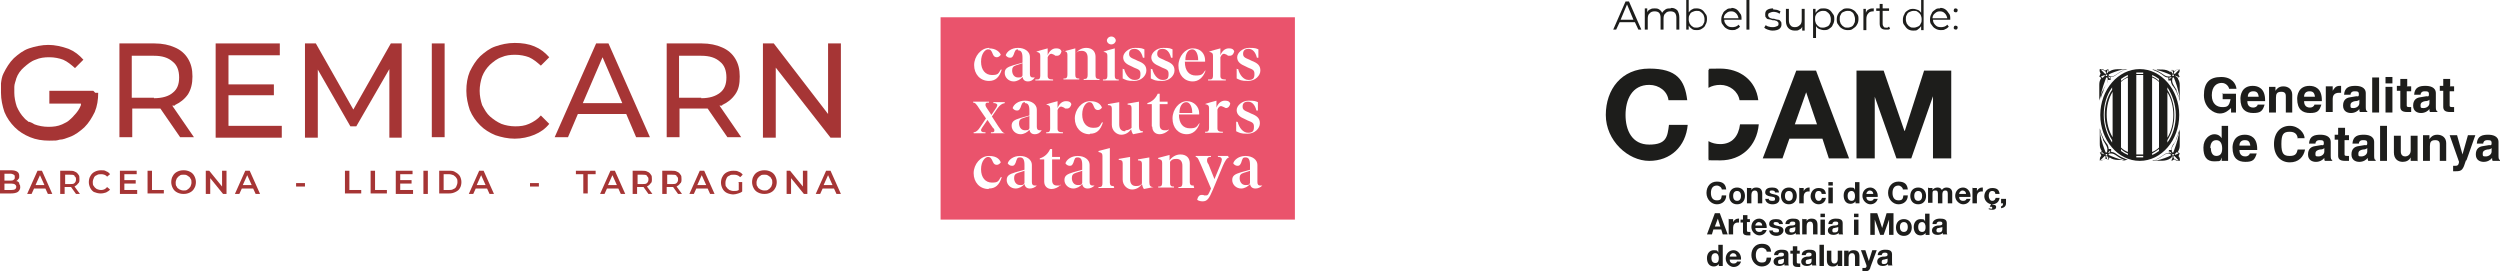 <?xml version="1.0" encoding="UTF-8"?>
<svg xmlns="http://www.w3.org/2000/svg" version="1.1" viewBox="0 0 506.6 55">
  <defs>
    <style>
      .cls-1 {
        fill: #a63535;
      }

      .cls-2 {
        fill: #1d1d1b;
      }

      .cls-3 {
        fill: #ea536c;
      }
    </style>
  </defs>
  <!-- Generator: Adobe Illustrator 28.6.0, SVG Export Plug-In . SVG Version: 1.2.0 Build 709)  -->
  <g>
    <g id="Capa_1">
      <g>
        <path class="cls-2" d="M330,.3h-.6l-2.5,5.7h.6l.7-1.5h3.1l.7,1.5h.6l-2.5-5.7ZM328.4,4l1.3-3.1,1.3,3.1h-2.7Z"/>
        <path class="cls-2" d="M338.5,1.7c-.4,0-.7,0-1,.2-.3.2-.5.4-.7.7-.1-.3-.3-.5-.6-.7s-.6-.2-.9-.2-.6,0-.9.2c-.3.1-.5.3-.6.6v-.8h-.5v4.3h.6v-2.2c0-.5.1-.9.4-1.1.2-.3.6-.4,1-.4s.7.1.9.3c.2.2.3.6.3,1v2.4h.6v-2.2c0-.5.1-.9.4-1.1.2-.3.6-.4,1-.4s.7.1.9.3c.2.2.3.6.3,1v2.4h.6v-2.5c0-.6-.2-1.1-.4-1.4-.3-.3-.7-.5-1.2-.5"/>
        <path class="cls-2" d="M342.3,0h-.6v6h.5v-.8c.2.3.4.5.7.7.3.2.6.2.9.2s.7,0,1.1-.3c.3-.2.6-.4.7-.8.2-.3.3-.7.3-1.1s0-.8-.3-1.1c-.2-.3-.4-.6-.7-.8-.3-.2-.7-.3-1.1-.3s-.6,0-.9.2c-.3.1-.5.4-.7.6V0ZM343.8,5.6c-.3,0-.6,0-.8-.2-.2-.1-.4-.3-.6-.6-.1-.3-.2-.5-.2-.9s0-.6.2-.9c.1-.3.3-.5.6-.6.2-.1.5-.2.8-.2s.6,0,.8.2c.2.1.4.3.6.6.1.3.2.5.2.9s0,.6-.2.9c-.1.3-.3.5-.6.6-.2.1-.5.2-.8.2"/>
        <path class="cls-2" d="M350.8,1.7c-.4,0-.7,0-1,.3-.3.2-.6.4-.7.8-.2.3-.3.7-.3,1.1s0,.8.3,1.1c.2.3.4.6.8.8.3.2.7.3,1.1.3s.6,0,.9-.2c.3-.1.5-.3.7-.5l-.3-.4c-.2.2-.3.3-.6.4s-.5.1-.7.1c-.5,0-.8-.1-1.1-.4-.3-.3-.5-.6-.5-1.1h3.5v-.2c0-.4,0-.8-.3-1.1-.2-.3-.4-.6-.7-.8-.3-.2-.7-.3-1-.3M349.3,3.7c0-.4.2-.8.5-1,.3-.3.6-.4,1-.4s.7.1,1,.4c.3.3.4.6.5,1h-2.9Z"/>
        <rect class="cls-2" x="353.9" width=".6" height="6"/>
        <path class="cls-2" d="M359.3,1.7c-.5,0-.9.1-1.2.3-.3.2-.4.5-.4.9s0,.5.2.7c.1.2.3.3.5.3.2,0,.5.1.8.2.3,0,.5,0,.6.1.2,0,.3.1.4.2.1,0,.2.2.2.4s0,.4-.3.5c-.2.1-.5.2-.8.2s-.6,0-.8-.1c-.3,0-.5-.2-.7-.3l-.3.5c.2.2.4.3.7.4.3.1.6.2,1,.2.5,0,1-.1,1.3-.3.3-.2.5-.5.5-.9s0-.5-.2-.7c-.1-.2-.3-.3-.5-.3-.2,0-.5-.1-.8-.2-.3,0-.5,0-.6-.1-.2,0-.3-.1-.4-.2s-.2-.2-.2-.4,0-.4.3-.5c.2-.1.5-.2.8-.2s.9.1,1.2.4l.2-.5c-.2-.1-.4-.2-.7-.3-.3,0-.5-.1-.8-.1"/>
        <path class="cls-2" d="M365.7,1.8h-.6v2.2c0,.5-.1.9-.4,1.1-.3.3-.6.4-1,.4s-.7-.1-.9-.4c-.2-.2-.3-.6-.3-1V1.8h-.6v2.5c0,.6.2,1.1.5,1.4.3.3.7.5,1.3.5s.6,0,.9-.2c.3-.1.5-.3.6-.6v.8h.5V1.8Z"/>
        <path class="cls-2" d="M369.5,1.7c-.3,0-.7,0-.9.2-.3.2-.5.4-.7.7v-.8h-.5v5.9h.6v-2.4c.2.3.4.5.7.6.3.1.6.2.9.2s.8,0,1.1-.3c.3-.2.6-.4.7-.8.2-.3.3-.7.3-1.1s0-.8-.3-1.1c-.2-.3-.4-.6-.7-.8-.3-.2-.7-.3-1.1-.3M369.4,5.6c-.3,0-.6,0-.8-.2-.2-.1-.4-.3-.6-.6-.1-.3-.2-.5-.2-.9s0-.6.2-.9c.1-.3.3-.4.6-.6.2-.1.5-.2.8-.2s.6,0,.8.2c.2.1.4.3.6.6.1.3.2.5.2.9s0,.6-.2.9c-.1.3-.3.5-.6.6-.2.1-.5.2-.8.2"/>
        <path class="cls-2" d="M374.4,1.7c-.4,0-.8,0-1.1.3-.3.2-.6.4-.8.8-.2.3-.3.7-.3,1.1s0,.8.3,1.1c.2.3.4.6.8.8.3.2.7.3,1.1.3s.8,0,1.1-.3c.3-.2.6-.4.8-.8.2-.3.3-.7.3-1.1s0-.8-.3-1.1c-.2-.3-.4-.6-.8-.8-.3-.2-.7-.3-1.1-.3M374.4,5.6c-.3,0-.6,0-.8-.2-.2-.1-.4-.3-.6-.6-.1-.3-.2-.5-.2-.9s0-.6.2-.9c.1-.3.3-.5.6-.6.2-.1.5-.2.8-.2s.6,0,.8.2c.2.1.4.3.5.6.1.3.2.5.2.9s0,.6-.2.9c-.1.3-.3.5-.5.6-.2.1-.5.2-.8.2"/>
        <path class="cls-2" d="M379.7,1.7c-.4,0-.7,0-1,.2-.3.1-.5.4-.6.7v-.8h-.5v4.3h.6v-2.2c0-.5.1-.9.4-1.2.2-.3.6-.4,1-.4h.1s0-.6,0-.6Z"/>
        <path class="cls-2" d="M381.5.8h-.6v.9h-.7v.5h.7v2.6c0,.4.1.7.3.9.2.2.5.3.9.3s.3,0,.5,0c.2,0,.3-.1.4-.2l-.2-.4c0,0-.2.1-.3.2-.1,0-.2,0-.3,0-.2,0-.4,0-.5-.2-.1-.1-.2-.3-.2-.6v-2.6h1.3v-.5h-1.3v-.9Z"/>
        <path class="cls-2" d="M389.9,0h-.6v2.6c-.2-.3-.4-.5-.7-.6-.3-.1-.6-.2-.9-.2s-.7,0-1.1.3c-.3.2-.6.4-.7.8-.2.3-.3.7-.3,1.1s0,.8.3,1.1c.2.3.4.6.7.8.3.2.7.3,1.1.3s.7,0,.9-.2c.3-.2.5-.4.7-.7v.8h.5V0ZM387.8,5.6c-.3,0-.6,0-.8-.2-.2-.1-.4-.3-.6-.6-.1-.3-.2-.5-.2-.9s0-.6.2-.9c.1-.3.3-.5.6-.6.2-.1.5-.2.8-.2s.6,0,.8.2c.2.1.4.3.6.6.1.3.2.5.2.9s0,.6-.2.9c-.1.3-.3.5-.6.6-.2.1-.5.2-.8.2"/>
        <path class="cls-2" d="M393.1,1.7c-.4,0-.7,0-1,.3-.3.2-.6.4-.7.8-.2.3-.3.7-.3,1.1s0,.8.3,1.1c.2.3.4.6.8.8.3.2.7.3,1.1.3s.6,0,.9-.2c.3-.1.5-.3.7-.5l-.3-.4c-.2.2-.3.3-.6.4s-.5.1-.7.1c-.5,0-.8-.1-1.1-.4-.3-.3-.5-.6-.5-1.1h3.5v-.2c0-.4,0-.8-.3-1.1-.2-.3-.4-.6-.7-.8-.3-.2-.6-.3-1-.3M391.6,3.7c0-.4.2-.8.5-1,.3-.3.6-.4,1-.4s.7.1,1,.4c.3.3.4.6.5,1h-2.9Z"/>
        <path class="cls-2" d="M396.3,1.7c-.1,0-.2,0-.3.1,0,0-.1.2-.1.3s0,.2.1.3c0,0,.2.1.3.1s.2,0,.3-.1c0,0,.1-.2.1-.3s0-.2-.1-.3c0,0-.2-.1-.3-.1M396.3,5.2c-.1,0-.2,0-.3.1,0,0-.1.2-.1.3s0,.2.1.3c0,0,.2.1.3.1s.2,0,.3-.1c0,0,.1-.2.1-.3s0-.2-.1-.3c0,0-.2-.1-.3-.1"/>
        <path class="cls-2" d="M450.2,19h2.9v3.8h-1v-.9c-.5.4-1.1,1.1-2.3,1.1s-3.2-1.2-3.2-3.7,1.1-3.7,3.5-3.7c2.2,0,3,1.4,3.1,2.4h-1.5c0-.3-.5-1.2-1.5-1.2s-2,.7-2,2.5,1.1,2.4,2.1,2.4,1.4-.1,1.7-1.6h-1.6v-1.2Z"/>
        <path class="cls-2" d="M457.5,21.2c-.1.4-.5.6-.9.6-1.1,0-1.2-.9-1.2-1.3h3.6v-.2c0-2.4-1.4-2.9-2.5-2.9-2.3,0-2.5,2-2.5,2.6,0,2.2,1.1,2.9,2.6,2.9s1.9-.4,2.3-1.7h-1.4ZM455.5,19.6c0-.7.4-1.1,1.1-1.1s1,.3,1.1,1.1h-2.1Z"/>
        <path class="cls-2" d="M464.6,22.8h-1.4v-3.2c0-.4,0-1-.9-1s-1.1.4-1.1,1.2v3h-1.4v-5.2h1.3v.8h0c.2-.3.6-.9,1.6-.9s1.8.6,1.8,1.7v3.6Z"/>
        <path class="cls-2" d="M469,21.2c-.1.4-.5.6-.9.6-1.1,0-1.2-.9-1.2-1.3h3.6v-.2c0-2.4-1.4-2.9-2.5-2.9-2.3,0-2.5,2-2.5,2.6,0,2.2,1.1,2.9,2.6,2.9s1.9-.4,2.3-1.7h-1.4ZM466.9,19.6c0-.7.4-1.1,1.1-1.1s1,.3,1.1,1.1h-2.1Z"/>
        <path class="cls-2" d="M471.4,17.5h1.3v.9h0c.3-.5.6-1,1.4-1s.2,0,.3,0v1.4c-.1,0-.3,0-.4,0-1.1,0-1.3.7-1.3,1.2v2.7h-1.4v-5.2Z"/>
        <path class="cls-2" d="M479.4,18.9c0-1.3-1.3-1.5-2.1-1.5-1.1,0-2.2.2-2.3,1.8h1.3c0-.3.2-.7.8-.7s.9,0,.9.6-.3.4-.5.4l-1.2.2c-.9.1-1.5.6-1.5,1.7s.8,1.5,1.6,1.5,1.4-.4,1.7-.8c0,.3,0,.4.1.6h1.5v-.2c-.2,0-.3-.2-.3-.8v-2.8ZM478.1,20.9c0,.6-.6,1-1.2,1s-.6-.1-.6-.6.4-.7.9-.8c.6,0,.8-.2.9-.3v.7Z"/>
        <rect class="cls-2" x="480.7" y="15.7" width="1.4" height="7.1"/>
        <path class="cls-2" d="M484.8,16.9h-1.4v-1.3h1.4v1.3ZM484.8,22.8h-1.4v-5.2h1.4v5.2Z"/>
        <path class="cls-2" d="M487.7,17.5h.9v1h-.9v2.8c0,.3,0,.4.6.4s.2,0,.3,0v1c-.2,0-.4,0-.6,0h-.2c-1.2,0-1.4-.5-1.4-1.1v-3.2h-.7v-1h.7v-1.4h1.4v1.4Z"/>
        <path class="cls-2" d="M493.6,18.9c0-1.3-1.3-1.5-2.1-1.5-1.1,0-2.2.2-2.3,1.8h1.3c0-.3.2-.7.8-.7s.9,0,.9.6-.3.4-.5.4l-1.2.2c-.9.1-1.5.6-1.5,1.7s.8,1.5,1.6,1.5,1.4-.4,1.7-.8c0,.3,0,.4.1.6h1.5v-.2c-.2,0-.3-.2-.3-.8v-2.8ZM492.3,20.9c0,.6-.6,1-1.2,1s-.6-.1-.6-.6.4-.7.9-.8c.6,0,.8-.2.9-.3v.7Z"/>
        <path class="cls-2" d="M496.4,17.5h.9v1h-.9v2.8c0,.3,0,.4.6.4s.2,0,.3,0v1c-.2,0-.4,0-.6,0h-.2c-1.2,0-1.4-.5-1.4-1.1v-3.2h-.7v-1h.7v-1.4h1.4v1.4Z"/>
        <path class="cls-2" d="M451.6,25.5h-1.4v2.5h0c-.2-.3-.6-.8-1.5-.8s-2.2.9-2.2,2.7.6,2.8,2.2,2.8,1.2-.2,1.5-.8h0v.7h1.3v-7.1ZM447.9,30c0-.8.3-1.6,1.2-1.6s1.2.8,1.2,1.7-.3,1.5-1.2,1.5-1.1-1-1.1-1.6"/>
        <path class="cls-2" d="M455.9,31.1c-.1.4-.5.6-.9.6-1.1,0-1.2-.9-1.2-1.3h3.6v-.2c0-2.4-1.4-2.9-2.5-2.9-2.3,0-2.5,2-2.5,2.6,0,2.2,1.1,2.9,2.6,2.9s1.9-.4,2.3-1.7h-1.4ZM453.8,29.5c0-.7.4-1.1,1.1-1.1s1,.3,1.1,1.1h-2.1Z"/>
        <path class="cls-2" d="M465.6,27.9c-.1-.4-.3-1.2-1.6-1.2s-1.7.5-1.7,2.5.5,2.4,1.7,2.4,1.4-.5,1.6-1.3h1.5c-.3,1.5-1.3,2.6-3.1,2.6s-3.2-1.3-3.2-3.7,1.4-3.7,3.2-3.7,3,1.5,3,2.5h-1.5Z"/>
        <path class="cls-2" d="M472.3,28.8c0-1.3-1.3-1.5-2.1-1.5-1.1,0-2.2.2-2.3,1.8h1.3c0-.3.2-.7.8-.7s.9,0,.9.6-.3.4-.5.4l-1.2.2c-.9.1-1.5.6-1.5,1.7s.8,1.5,1.6,1.5,1.4-.4,1.7-.8c0,.3,0,.4.1.6h1.5v-.2c-.2,0-.3-.2-.3-.8v-2.8ZM471,30.7c0,.6-.6,1-1.2,1s-.6-.1-.6-.6.4-.7.9-.8c.6,0,.8-.2.9-.3v.7Z"/>
        <path class="cls-2" d="M475.1,27.4h.9v1h-.9v2.8c0,.3,0,.4.6.4s.2,0,.3,0v1c-.2,0-.4,0-.6,0h-.2c-1.2,0-1.4-.5-1.4-1.1v-3.2h-.7v-1h.7v-1.4h1.4v1.4Z"/>
        <path class="cls-2" d="M481.1,28.8c0-1.3-1.3-1.5-2.1-1.5-1.1,0-2.2.2-2.3,1.8h1.3c0-.3.2-.7.8-.7s.9,0,.9.6-.3.4-.5.4l-1.2.2c-.9.1-1.5.6-1.5,1.7s.8,1.5,1.6,1.5,1.4-.4,1.7-.8c0,.3,0,.4.1.6h1.5v-.2c-.2,0-.3-.2-.3-.8v-2.8ZM479.7,30.7c0,.6-.6,1-1.2,1s-.6-.1-.6-.6.4-.7.9-.8c.6,0,.8-.2.9-.3v.7Z"/>
        <rect class="cls-2" x="482.3" y="25.5" width="1.4" height="7.1"/>
        <path class="cls-2" d="M489.8,32.6h-1.3v-.7h0c-.3.6-.9.9-1.6.9-1,0-1.8-.6-1.8-1.9v-3.4h1.4v3.2c0,.8.5,1,.9,1s1.1-.3,1.1-1.2v-3h1.4v5.2Z"/>
        <path class="cls-2" d="M495.8,32.6h-1.4v-3.2c0-.4,0-1-.9-1s-1.1.4-1.1,1.2v3h-1.4v-5.2h1.3v.8h0c.2-.3.6-.9,1.6-.9s1.8.6,1.8,1.7v3.6Z"/>
        <path class="cls-2" d="M499.7,32.5c-.6,1.9-.8,2.2-2,2.2s-.4,0-.6,0v-1.1c0,0,.1,0,.3,0,.5,0,.8,0,.9-.8l-1.9-5.4h1.5l1.1,3.9h0l1.1-3.9h1.5l-1.8,5.1Z"/>
        <path class="cls-2" d="M506.3,28.8c0-1.3-1.3-1.5-2.1-1.5-1.1,0-2.2.2-2.3,1.8h1.3c0-.3.2-.7.8-.7s.9,0,.9.6-.3.4-.5.4l-1.2.2c-.9.1-1.5.6-1.5,1.7s.8,1.5,1.6,1.5,1.4-.4,1.7-.8c0,.3,0,.4.1.6h1.5v-.2c-.2,0-.3-.2-.3-.8v-2.8ZM504.9,30.7c0,.6-.6,1-1.2,1s-.6-.1-.6-.6.4-.7.9-.8c.6,0,.8-.2.9-.3v.7Z"/>
        <path class="cls-2" d="M440.7,32.2c.2.2.5.3.8.3l-.9-.9c0,0-.1.1-.2.1,0,.2.1.3.2.5M440.2,31.5c0,0,.3,0,.3,0,0,0,0-.3,0-.3,0,0-.3,0-.3,0,0,0,0,.3,0,.3M440.1,32.4l.2-.7h0c0,0-.1,0-.2,0h0c0,.1,0,.2-.3.4.1.1.2.3.2.4M437.1,32.5c.9-.2,2.3-.7,2.8-1h0c0,0,0-.1,0-.2h0c-.1-.1-.3-.2-.5-.2-.8,0-1.2.7-2.4,1.2l-.6.2c.2,0,.4,0,.7,0M439.6,30.5s0,.2,0,.5c0,0,.2,0,.5.1h0s0,0,0,0c0,0,0,0,0,0h0s-.5-.5-.5-.5ZM441,28.3c-.4,1-1.1,1.5-.9,2.3,0,0,0,.2.1.3,0,0,.2,0,.2,0,.4-1.1.8-2.2,1.1-3.6,0-.2,0-.6,0-.8-.1.5,0,.5-.6,1.8M441.5,31c-.2,0-.4-.2-.4-.2,0,0,0,0,0,0,0,0,0,0,0,0,0,0-.1.2-.4.4h0c0,0,0,.1,0,.2h0s.6-.2.7-.3M441.4,31.6c.3.2.4.7.3,1-.4,0-.8,0-1-.3-.2,0-.5.2-.6.3,0-.2-.2-.3-.3-.5-1,.7-2.2.4-3.7.5.7-.2,1-.4,1.4-.6.9-.5,1.2-1,2-1,0-.4,0-.4,0-.6.2,0,.4,0,.5,0,0-.5.2-.9.3-1,0-.1.1-.2.3-.4.4-.6.9-1.9,1.1-2.8v3.2c0,.6-.1.9-.4,1.4.1.1.3.2.4.3-.1.2-.2.4-.3.7"/>
        <path class="cls-2" d="M440.7,14.4c-.1.1-.2.3-.2.5,0,0,.1,0,.2.1l.9-.9c-.3,0-.6,0-.8.3M440.2,15.1c0,0,0,.3,0,.3,0,0,.3,0,.3,0,0,0,0-.3,0-.3,0,0-.3,0-.3,0M440.1,14.1c0,0,0,.2-.2.4.2.1.2.2.3.4h0c0,0,.1,0,.2,0h0s-.2-.7-.2-.7ZM437.1,14.1c-.3,0-.5,0-.7,0l.6.2c1.2.5,1.6,1.2,2.4,1.2.2,0,.4,0,.5-.1h0c0,0,0-.1,0-.2h0c-.6-.3-1.9-.8-2.8-1M439.6,16.1l.5-.5h0s0,0,0,0c0,0,0,0,0,0h0c-.3.1-.5.1-.5.1,0,.3,0,.5,0,.5M441,18.3c.6,1.3.4,1.2.6,1.8,0-.3,0-.6,0-.8-.3-1.4-.6-2.4-1.1-3.6,0,0-.1,0-.2,0-.1.1-.1.3-.1.3-.2.8.4,1.4.9,2.3M441.5,15.6c-.1,0-.7-.3-.7-.3h0s0,0,0,.1h0c.2.1.4.3.4.4,0,0,0,0,0,0,0,0,0,0,0,0,0,0,.2-.2.4-.2M441.7,13.9c0,.4,0,.8-.3,1,0,.2.2.5.3.7-.2,0-.3.1-.4.3.3.5.4.8.4,1.4v3.2c-.2-.9-.7-2.2-1.2-2.8-.1-.2-.2-.3-.3-.4,0,0-.3-.5-.3-1-.2,0-.3,0-.5,0,0-.2,0-.3,0-.6-.8,0-1-.5-1.9-1-.5-.2-.8-.4-1.4-.6,1.6,0,2.8-.2,3.7.5.1-.2.2-.3.3-.5.1.1.4.2.6.3.3-.3.6-.4,1-.3"/>
        <path class="cls-2" d="M426.5,32.2c.1-.1.2-.3.2-.5,0,0-.1,0-.2-.1l-.9.9c.3,0,.6,0,.8-.3M427,31.5c0,0,0-.3,0-.3,0,0-.3,0-.3,0,0,0,0,.3,0,.3,0,0,.3,0,.3,0M427.1,32.4c0,0,0-.2.2-.4-.2-.1-.2-.2-.3-.4h0c0,0-.1,0-.2,0h0s.2.7.2.7ZM430.1,32.5c.3,0,.5,0,.7,0l-.6-.2c-1.2-.5-1.6-1.2-2.4-1.2-.2,0-.4,0-.5.1h0c0,0,0,.1,0,.2h0c.6.3,1.9.8,2.8,1M427.6,30.5l-.5.5h0s0,0,0,0c0,0,0,0,0,0h0c.3-.1.5-.1.5-.1,0-.3,0-.5,0-.5M426.2,28.3c-.6-1.3-.4-1.2-.6-1.8,0,.3,0,.6,0,.8.3,1.4.6,2.4,1.1,3.6,0,0,.1,0,.2,0,.1-.1.1-.3.1-.3.2-.8-.4-1.4-.9-2.3M425.7,31c.1,0,.7.3.7.3h0s0,0,0-.1h0c-.2-.1-.4-.3-.4-.4,0,0,0,0,0,0,0,0,0,0,0,0,0,0-.2.2-.4.2M425.5,32.6c0-.4,0-.8.3-1,0-.2-.2-.5-.3-.7.2,0,.3-.1.4-.3-.3-.5-.4-.8-.4-1.4v-3.2c.2.9.7,2.2,1.2,2.8.1.2.2.3.3.4,0,0,.3.5.3,1,.2,0,.3,0,.5,0,0,.2,0,.3,0,.6.8,0,1,.5,2,1,.5.2.8.4,1.4.6-1.6,0-2.8.2-3.7-.5-.1.2-.2.3-.3.5-.1-.1-.4-.2-.6-.3-.3.3-.6.4-1,.3"/>
        <path class="cls-2" d="M426.5,14.4c-.2-.2-.5-.3-.8-.3l.9.9c0,0,.1-.1.2-.1,0-.2-.1-.3-.2-.5M427,15.1c0,0-.3,0-.3,0,0,0,0,.3,0,.3,0,0,.3,0,.3,0,0,0,0-.3,0-.3M427.1,14.1l-.2.7h0c0,0,.1,0,.2,0h0c0-.1,0-.2.3-.4-.1-.1-.2-.3-.2-.4M430.1,14.1c-.9.2-2.3.7-2.8,1h0c0,0,0,.1,0,.2h0c.1.1.3.2.5.2.8,0,1.2-.7,2.4-1.2l.6-.2c-.2,0-.4,0-.7,0M427.6,16.1s0-.2,0-.5c0,0-.2,0-.5-.1h0s0,0,0,0c0,0,0,0,0,0h0s.5.5.5.5ZM426.2,18.3c.4-1,1.1-1.5.9-2.3,0,0,0-.2-.1-.3,0,0-.2,0-.2,0-.4,1.1-.8,2.2-1.1,3.6,0,.2,0,.6,0,.8.1-.5,0-.5.6-1.8M425.7,15.6c.2,0,.4.2.4.2,0,0,0,0,0,0,0,0,0,0,0,0,0,0,.1-.2.4-.4h0c0,0,0-.1,0-.2h0s-.6.2-.7.3M425.8,15c-.3-.2-.4-.7-.3-1,.4,0,.8,0,1,.3.2,0,.5-.2.6-.3,0,.2.2.3.3.5,1-.7,2.2-.4,3.7-.5-.7.2-1,.4-1.4.6-.9.5-1.2,1-2,1,0,.4,0,.4,0,.6-.2,0-.4,0-.6,0,0,.5-.2.9-.3,1,0,.1-.1.2-.3.4-.4.6-.9,1.9-1.1,2.8v-3.2c0-.6.1-.9.4-1.4-.1-.1-.3-.2-.4-.3.1-.2.2-.4.3-.7"/>
        <path class="cls-2" d="M436.1,31.4c.5-.2,1-.5,1.4-.8v-.4c-.4.3-.9.6-1.4.9v.3ZM433.6,31.9c.2,0,.5,0,.7,0v-.3c-.2,0-.5,0-.7,0s-.5,0-.7,0v.3c.2,0,.5,0,.7,0M429.8,30.6c.4.3.9.6,1.4.8v-.3c-.5-.2-1-.5-1.4-.9v.4ZM431.2,15.2c-.5.2-1,.5-1.4.8v.4c.4-.3.9-.6,1.4-.9v-.3ZM433.6,14.7c-.2,0-.5,0-.7,0v.3c.2,0,.5,0,.7,0s.5,0,.7,0v-.3c-.2,0-.5,0-.7,0M437.5,16c-.4-.3-.9-.6-1.4-.8v.3c.5.2,1,.5,1.4.9v-.4ZM439.2,28.4v.5c1.1-1.5,1.7-3.5,1.7-5.6s-.7-4.1-1.7-5.6v.5c.9,1.4,1.4,3.2,1.4,5.1s-.5,3.7-1.4,5.1M426.3,23.3c0,2.1.7,4.1,1.7,5.6v-.5c-.9-1.4-1.5-3.2-1.5-5.1s.5-3.7,1.5-5.1v-.5c-1.1,1.5-1.7,3.5-1.7,5.6M439.2,18.7v9.2c.8-1.3,1.2-2.9,1.2-4.6s-.4-3.3-1.2-4.6M436.1,15.7v15.1c.5-.2,1-.5,1.4-.9v-13.3c-.4-.4-.9-.7-1.4-.9M432.9,15.2v16.1c.2,0,.5,0,.7,0s.5,0,.7,0V15.2c-.2,0-.5,0-.7,0s-.5,0-.7,0M429.8,16.6v13.3c.4.4.9.7,1.4.9v-15.1c-.5.2-1,.5-1.4.9M428.1,27.9v-9.3c-.8,1.3-1.2,2.9-1.2,4.6s.4,3.3,1.2,4.6M433.6,14c4.4,0,8,4.2,8,9.3s-3.6,9.3-8,9.3-8-4.2-8-9.3,3.6-9.3,8-9.3"/>
        <path class="cls-2" d="M348.9,38.4c0-.4-.5-.8-1-.8-.9,0-1.2.7-1.2,1.5s.3,1.5,1.2,1.5.9-.4,1-1h.9c0,1.1-.8,1.8-1.9,1.8s-2.1-1-2.1-2.3.8-2.3,2.1-2.3,1.8.6,1.9,1.6h-.9Z"/>
        <path class="cls-2" d="M352,38c1,0,1.6.7,1.6,1.7s-.6,1.7-1.6,1.7-1.6-.7-1.6-1.7.6-1.7,1.6-1.7M352,40.7c.6,0,.8-.5.8-1s-.2-1-.8-1-.8.5-.8,1,.2,1,.8,1"/>
        <path class="cls-2" d="M354.1,38.1h.8v.4h0c.2-.4.6-.5,1-.5.9,0,1.2.5,1.2,1.3v1.9h-.9v-1.8c0-.5-.2-.8-.6-.8s-.7.3-.7.9v1.7h-.9v-3.2Z"/>
        <path class="cls-2" d="M358.4,40.2c0,.4.3.5.7.5s.6,0,.6-.4-.4-.4-1-.5c-.5-.1-1-.3-1-.8,0-.8.7-1,1.4-1s1.3.2,1.4,1h-.8c0-.3-.3-.4-.6-.4s-.5,0-.5.3.5.4,1,.5c.5.1,1,.3,1,.9,0,.8-.7,1.1-1.4,1.1s-1.4-.3-1.5-1.1h.8Z"/>
        <path class="cls-2" d="M362.5,38c1,0,1.6.7,1.6,1.7s-.6,1.7-1.6,1.7-1.6-.7-1.6-1.7.6-1.7,1.6-1.7M362.5,40.7c.6,0,.8-.5.8-1s-.2-1-.8-1-.8.5-.8,1,.2,1,.8,1"/>
        <path class="cls-2" d="M364.7,38.1h.8v.6h0c.2-.4.6-.7,1-.7s.1,0,.2,0v.8c0,0-.2,0-.3,0-.6,0-.9.5-.9,1v1.4h-.9v-3.2Z"/>
        <path class="cls-2" d="M369.1,39.2c0-.4-.3-.5-.6-.5-.6,0-.7.6-.7,1s.2,1,.7,1,.6-.3.7-.6h.8c-.1.8-.7,1.3-1.5,1.3s-1.6-.7-1.6-1.6.6-1.7,1.6-1.7,1.4.4,1.5,1.2h-.8Z"/>
        <path class="cls-2" d="M370.5,41.2h.9v-3.2h-.9v3.2ZM370.5,37.6h.9v-.7h-.9v.7Z"/>
        <path class="cls-2" d="M376,40.8h0c-.2.3-.6.5-1,.5-1,0-1.4-.8-1.4-1.7s.5-1.6,1.4-1.6.7.2.9.5h0,0v-1.6h.9v4.3h-.8v-.4ZM375.2,38.7c-.6,0-.8.5-.8,1s.2,1,.8,1,.7-.5.7-1-.2-1-.7-1"/>
        <path class="cls-2" d="M378.2,39.9c0,.5.3.8.8.8s.6-.2.7-.4h.8c-.2.7-.8,1.1-1.5,1.1s-1.6-.7-1.6-1.7.7-1.7,1.6-1.7,1.6.9,1.5,1.9h-2.3ZM379.6,39.3c0-.4-.3-.7-.7-.7s-.7.4-.7.7h1.4Z"/>
        <path class="cls-2" d="M385.6,38.4c0-.4-.5-.8-.9-.8-.9,0-1.2.7-1.2,1.5s.3,1.5,1.2,1.5.9-.4,1-1h.9c0,1.1-.8,1.8-1.9,1.8s-2.1-1-2.1-2.3.8-2.3,2.1-2.3,1.8.6,1.9,1.6h-.9Z"/>
        <path class="cls-2" d="M388.7,38c1,0,1.6.7,1.6,1.7s-.6,1.7-1.6,1.7-1.6-.7-1.6-1.7.6-1.7,1.6-1.7M388.7,40.7c.6,0,.8-.5.8-1s-.2-1-.8-1-.8.5-.8,1,.2,1,.8,1"/>
        <path class="cls-2" d="M390.8,38.1h.8v.4h0c.2-.3.6-.5,1-.5s.7.1.9.5c.2-.3.5-.5.9-.5.7,0,1.2.3,1.2,1.1v2.1h-.9v-1.8c0-.4,0-.8-.5-.8s-.6.4-.6.8v1.8h-.9v-1.8c0-.4,0-.8-.5-.8s-.6.1-.6.7v1.8h-.9v-3.2Z"/>
        <path class="cls-2" d="M397,39.9c0,.5.3.8.8.8s.6-.2.7-.4h.8c-.2.7-.8,1.1-1.5,1.1s-1.6-.7-1.6-1.7.7-1.7,1.6-1.7,1.6.9,1.5,1.9h-2.3ZM398.4,39.3c0-.4-.3-.7-.7-.7s-.7.4-.7.7h1.4Z"/>
        <path class="cls-2" d="M399.8,38.1h.8v.6h0c.2-.4.6-.7,1-.7s.1,0,.2,0v.8c0,0-.2,0-.3,0-.6,0-.9.5-.9,1v1.4h-.9v-3.2Z"/>
        <path class="cls-2" d="M404.3,39.2c0-.4-.3-.5-.6-.5-.6,0-.7.6-.7,1s.2,1,.7,1,.6-.3.7-.6h.8c-.1.8-.7,1.3-1.5,1.3s-1.6-.7-1.6-1.6.6-1.7,1.6-1.7,1.4.4,1.5,1.2h-.8ZM403,42.2c.1,0,.3.1.5.1s.2,0,.2-.2-.1-.2-.2-.2-.2,0-.2,0h-.1c0-.1.4-.7.4-.7h.3l-.2.3h0s.1,0,.2,0c.3,0,.6.1.6.4,0,.5-.4.6-.7.6s-.5,0-.8-.1v-.3Z"/>
        <path class="cls-2" d="M405.5,40.3h1v.9c0,.6-.4.9-1,1v-.4c.3,0,.4-.3.4-.6h-.4v-.9Z"/>
        <path class="cls-2" d="M347.5,43.2h1l1.6,4.3h-1l-.3-1h-1.6l-.3,1h-1l1.6-4.3ZM347.5,45.9h1.1l-.5-1.6h0l-.6,1.6Z"/>
        <path class="cls-2" d="M350.4,44.4h.8v.6h0c.2-.4.6-.7,1-.7s.1,0,.2,0v.8c0,0-.2,0-.3,0-.6,0-.9.5-.9,1v1.4h-.9v-3.2Z"/>
        <path class="cls-2" d="M354,44.4h.6v.6h-.6v1.6c0,.3,0,.4.4.4s.2,0,.3,0v.7c-.1,0-.3,0-.5,0-.5,0-1-.1-1-.7v-1.9h-.5v-.6h.5v-.9h.9v.9Z"/>
        <path class="cls-2" d="M355.7,46.2c0,.5.3.8.8.8s.6-.2.7-.4h.8c-.2.7-.8,1.1-1.5,1.1s-1.6-.7-1.6-1.7.7-1.7,1.6-1.7,1.6.9,1.5,1.9h-2.3ZM357.1,45.7c0-.4-.3-.7-.7-.7s-.7.4-.7.7h1.4Z"/>
        <path class="cls-2" d="M359.2,46.6c0,.4.3.5.7.5s.6,0,.6-.4-.4-.4-1-.5c-.5-.1-1-.3-1-.8,0-.8.7-1,1.4-1s1.3.2,1.4,1h-.8c0-.3-.3-.4-.6-.4s-.5,0-.5.3.5.4,1,.5c.5.1,1,.3,1,.9s-.7,1.1-1.4,1.1-1.4-.3-1.5-1.1h.8Z"/>
        <path class="cls-2" d="M361.8,45.4c0-.8.8-1.1,1.5-1.1s1.4.1,1.4.9v1.6c0,.3,0,.6.1.7h-.9c0,0,0-.2,0-.3-.3.3-.7.4-1.1.4-.6,0-1.1-.3-1.1-.9s.5-.9,1.1-1c.5,0,1,0,1-.4s-.3-.4-.6-.4-.5.1-.6.5h-.9ZM363.8,46c-.1.1-.5.1-.7.2-.3,0-.5.1-.5.5s.3.4.5.4c.7,0,.7-.5.7-.7v-.3Z"/>
        <path class="cls-2" d="M365.3,44.4h.8v.4h0c.2-.4.6-.5,1-.5.9,0,1.2.5,1.2,1.3v1.9h-.9v-1.8c0-.5-.2-.8-.6-.8s-.7.3-.7.9v1.7h-.9v-3.2Z"/>
        <path class="cls-2" d="M368.9,47.6h.9v-3.1h-.9v3.1ZM368.9,44h.9v-.7h-.9v.7Z"/>
        <path class="cls-2" d="M370.5,45.4c0-.8.8-1.1,1.5-1.1s1.4.1,1.4.9v1.6c0,.3,0,.6.1.7h-.9c0,0,0-.2,0-.3-.3.3-.7.4-1.1.4-.6,0-1.1-.3-1.1-.9s.5-.9,1.1-1c.5,0,1,0,1-.4s-.3-.4-.6-.4-.5.1-.6.5h-.9ZM372.5,46c-.1.1-.5.1-.7.2-.3,0-.5.1-.5.5s.2.4.5.4c.7,0,.7-.5.7-.7v-.3Z"/>
        <path class="cls-2" d="M375.7,47.6h.9v-3.1h-.9v3.1ZM375.7,44h.9v-.7h-.9v.7Z"/>
        <polygon class="cls-2" points="379 43.2 380.4 43.2 381.4 46.2 381.4 46.2 382.3 43.2 383.7 43.2 383.7 47.6 382.8 47.6 382.8 44.5 382.8 44.5 381.7 47.6 381 47.6 379.9 44.5 379.9 44.5 379.9 47.6 379 47.6 379 43.2"/>
        <path class="cls-2" d="M385.8,44.4c1,0,1.6.7,1.6,1.7s-.6,1.7-1.6,1.7-1.6-.7-1.6-1.7.6-1.7,1.6-1.7M385.8,47c.6,0,.8-.5.8-1s-.2-1-.8-1-.8.5-.8,1,.2,1,.8,1"/>
        <path class="cls-2" d="M390.2,47.2h0c-.2.3-.6.5-1,.5-1,0-1.4-.8-1.4-1.7s.5-1.6,1.4-1.6.7.2.9.5h0,0v-1.6h.9v4.3h-.8v-.4ZM389.5,45c-.6,0-.8.5-.8,1s.2,1,.8,1,.7-.5.7-1-.2-1-.7-1"/>
        <path class="cls-2" d="M391.6,45.4c0-.8.8-1.1,1.5-1.1s1.4.1,1.4.9v1.6c0,.3,0,.6.1.7h-.9c0,0,0-.2,0-.3-.3.3-.7.4-1.1.4-.6,0-1.1-.3-1.1-.9s.5-.9,1.1-1c.5,0,1,0,1-.4s-.3-.4-.6-.4-.5.1-.6.5h-.9ZM393.6,46c-.1.1-.5.1-.7.2-.3,0-.5.1-.5.5s.3.4.5.4c.7,0,.7-.5.7-.7v-.3Z"/>
        <path class="cls-2" d="M348.3,53.5h0c-.2.3-.6.5-1,.5-1,0-1.4-.8-1.4-1.7s.5-1.6,1.4-1.6.7.2.9.5h0,0v-1.6h.9v4.3h-.8v-.4ZM347.6,51.3c-.6,0-.8.5-.8,1s.2,1,.8,1,.7-.5.7-1-.2-1-.7-1"/>
        <path class="cls-2" d="M350.5,52.6c0,.5.3.8.8.8s.6-.2.7-.4h.8c-.2.7-.8,1.1-1.5,1.1s-1.6-.7-1.6-1.7.7-1.7,1.6-1.7,1.6.9,1.5,1.9h-2.3ZM351.9,52c0-.4-.3-.7-.7-.7s-.7.4-.7.7h1.4Z"/>
        <path class="cls-2" d="M358,51c0-.4-.5-.8-1-.8-.9,0-1.2.7-1.2,1.5s.3,1.5,1.2,1.5.9-.4,1-1h.9c0,1.1-.8,1.8-1.9,1.8s-2.1-1-2.1-2.3.8-2.3,2.1-2.3,1.8.6,1.9,1.6h-.9Z"/>
        <path class="cls-2" d="M359.5,51.7c0-.8.8-1.1,1.5-1.1s1.4.1,1.4.9v1.6c0,.3,0,.6.1.7h-.9c0,0,0-.2,0-.3-.3.3-.7.4-1.1.4-.6,0-1.1-.3-1.1-.9s.5-.9,1.1-1c.5,0,1,0,1-.4s-.3-.4-.6-.4-.5.1-.6.5h-.9ZM361.5,52.4c-.1.1-.5.1-.7.2-.3,0-.5.1-.5.5s.2.4.5.4c.7,0,.7-.5.7-.7v-.3Z"/>
        <path class="cls-2" d="M364.1,50.8h.6v.6h-.6v1.6c0,.3,0,.4.4.4s.2,0,.3,0v.7c-.1,0-.3,0-.5,0-.5,0-1-.1-1-.8v-1.9h-.5v-.6h.5v-.9h.9v.9Z"/>
        <path class="cls-2" d="M365.1,51.7c0-.8.8-1.1,1.5-1.1s1.4.1,1.4.9v1.6c0,.3,0,.6.1.7h-.9c0,0,0-.2,0-.3-.3.3-.7.4-1.1.4-.6,0-1.1-.3-1.1-.9s.5-.9,1.1-1c.5,0,1,0,1-.4s-.3-.4-.6-.4-.5.1-.6.5h-.9ZM367.1,52.4c-.1.1-.5.1-.7.2-.3,0-.5.1-.5.5s.2.4.5.4c.7,0,.7-.5.7-.7v-.3Z"/>
        <rect class="cls-2" x="368.7" y="49.6" width=".9" height="4.3"/>
        <path class="cls-2" d="M373.2,53.9h-.8v-.4h0c-.2.4-.6.5-1,.5-.9,0-1.2-.5-1.2-1.3v-1.9h.9v1.8c0,.5.2.8.6.8s.7-.3.7-.9v-1.7h.9v3.1Z"/>
        <path class="cls-2" d="M373.8,50.8h.8v.4h0c.2-.4.6-.5,1-.5.9,0,1.2.5,1.2,1.3v1.9h-.9v-1.8c0-.5-.2-.8-.6-.8s-.7.3-.7.9v1.7h-.9v-3.1Z"/>
        <path class="cls-2" d="M379,54.3c-.2.5-.5.7-1.1.7s-.4,0-.5,0v-.7c.2,0,.3,0,.5,0,.3,0,.4-.3.3-.6l-1.1-3h.9l.7,2.2h0l.7-2.2h.9l-1.3,3.5Z"/>
        <path class="cls-2" d="M380.5,51.7c0-.8.8-1.1,1.5-1.1s1.4.1,1.4.9v1.6c0,.3,0,.6.1.7h-.9c0,0,0-.2,0-.3-.3.3-.7.4-1.1.4-.6,0-1.1-.3-1.1-.9s.5-.9,1.1-1c.5,0,1,0,1-.4s-.3-.4-.6-.4-.5.1-.6.5h-.9ZM382.5,52.4c-.1.1-.5.1-.7.2-.3,0-.5.1-.5.5s.2.4.5.4c.7,0,.7-.5.7-.7v-.3Z"/>
        <path class="cls-2" d="M364,14.3h4l6.7,17.8h-4.1l-1.3-4h-6.7l-1.4,4h-4l6.8-17.8ZM363.6,25.2h4.6l-2.2-6.5h0l-2.3,6.5Z"/>
        <polygon class="cls-2" points="376.2 14.3 381.7 14.3 385.9 26.5 386 26.5 389.9 14.3 395.4 14.3 395.4 32.1 391.7 32.1 391.7 19.5 391.7 19.5 387.3 32.1 384.3 32.1 379.9 19.6 379.9 19.6 379.9 32.1 376.2 32.1 376.2 14.3"/>
        <path class="cls-2" d="M356.4,25.2c-.4,4.4-3.5,7.3-7.8,7.3s-1.7-.1-2.4-.3v-3.6c.7.4,1.5.6,2.4.6,2.4,0,3.7-1.6,4-4h3.8Z"/>
        <path class="cls-2" d="M348.6,17.2c1.9,0,3.6,1.3,3.9,3.1h3.8c-.5-4.1-3.8-6.4-7.7-6.4s-1.7.1-2.4.3v3.6c.7-.4,1.5-.6,2.4-.6"/>
        <path class="cls-2" d="M338.1,20.3c-.2-1.8-1.9-3.1-3.9-3.1-3.5,0-4.8,3-4.8,6.1s1.3,6,4.8,6,3.7-1.6,4-4h3.8c-.4,4.4-3.5,7.3-7.8,7.3s-8.8-4.1-8.8-9.3,3.2-9.4,8.8-9.4,7.2,2.3,7.7,6.4h-3.8Z"/>
      </g>
      <g>
        <g>
          <path class="cls-3" d="M240.4,20.7c-.8,0-1.4.8-1.4,2.2h2.6c0-1.3-.5-2.2-1.2-2.2"/>
          <path class="cls-3" d="M217.2,36.1c0,.7.4,1.4,1.2,1.4s.7-.1.9-.4h0v-2.5l-1.2.4c-.7.2-.9.5-.9,1.1"/>
          <path class="cls-3" d="M205.5,36.1c0,.7.4,1.4,1.2,1.4s.7-.1.9-.4h0v-2.5l-1.2.4c-.7.2-.9.5-.9,1.1"/>
          <path class="cls-3" d="M205.1,14.3c0,.7.4,1.4,1.2,1.4s.7-.1.9-.4h0v-2.5l-1.2.4c-.7.2-.9.5-.9,1.1"/>
          <path class="cls-3" d="M206.5,25c0,.7.4,1.4,1.2,1.4s.7-.1.9-.4h0v-2.5l-1.2.4c-.7.2-.9.5-.9,1.1"/>
          <path class="cls-3" d="M241.6,10c-.8,0-1.4.8-1.4,2.2h2.6c0-1.3-.5-2.2-1.2-2.2"/>
          <path class="cls-3" d="M251.2,36.1c0,.7.4,1.4,1.2,1.4s.7-.1.9-.4h0v-2.5l-1.2.4c-.7.2-.9.5-.9,1.1"/>
          <path class="cls-3" d="M255.8,37.6c-.4.4-.9.6-1.4.6-.7,0-1-.4-1.1-.9-.4.5-1.1.9-1.8.9-1,0-1.8-.8-1.8-1.7s.5-1.2,1.8-1.6l1.8-.5v-1c0-1.1-.3-1.5-.9-1.5s-.6.2-.9,1.1c-.2.4-.3.6-.7.6s-.7-.2-.9-.5c.2-.7,1.1-1.5,2.5-1.5s2.4.8,2.4,1.8v3.5c0,.5.2.7.6.7s.3,0,.4,0h0ZM248.6,21.9c-.2,0-.3,0-.6-.2-.3-.1-.4-.2-.6-.2s-.5.2-.7.7v3.8c0,.5.3.7.9.7h.2v.2h-3.6v-.2h.2c.5,0,.6-.3.6-.8v-4c0-.5-.2-.7-.8-.8h0c0-.1,2.3-.7,2.3-.7h0v1.4c.3-.8.9-1.4,1.7-1.4s1,.3,1.1.6c-.1.5-.4.9-.9.9M249.1,31.9c-.5.1-.8.6-1.3,1.7l-2,4.8c-.8,1.9-1.2,2.4-2.1,2.4-.4,0-.8-.1-1.1-.3.1-.6.4-1,.9-1s.3,0,.5.1c.2,0,.3,0,.4,0,.4,0,.5-.2,1-1.4h0c0,0-2-4.7-2-4.7-.3-.7-.5-1.1-.6-1.3-.1-.2-.3-.4-.5-.4v-.2h3.1v.2h-.2c-.4,0-.6.3-.6.6s0,.5.3.9l1.2,3,1.2-2.9c.2-.5.3-.9.3-1.1s-.2-.5-.6-.5h-.2v-.2h2.1v.2ZM240.5,27.2c-1.7,0-2.9-1.3-2.9-3.2s1.4-3.5,2.9-3.5,2.5,1.2,2.5,2.4v.3h-4.1c0,1.9.9,2.8,2.2,2.8s1.4-.3,1.9-1h.1c-.5,1.5-1.5,2.2-2.6,2.2M242,38.1h-3.2v-.2h.2c.4,0,.6-.2.6-.8v-3.5c0-.9-.4-1.4-1.2-1.4s-1,.2-1.3.6v4.3c0,.5.2.7.6.7h.2v.2h-3.2v-.2h.2c.5,0,.6-.3.6-.8v-4c0-.5-.2-.7-.8-.8v-.2l2.3-.6h0v1.1c.4-.6,1.2-1.2,2.2-1.2,1.3,0,1.9.8,1.9,1.8v3.8c0,.5.2.7.6.7h.2v.2ZM233.4,25.6v-4.5h-.9v-.2c1-.3,1.7-1,2.1-1.9h.4v1.6h1.6v.5h-1.6v4.2c0,.7.3,1.1,1,1.1s.5,0,.8-.2v.2c-.5.5-1.2.8-1.8.8-.9,0-1.5-.6-1.5-1.5M233.8,37.9l-2,.4c-.2-.3-.3-.6-.4-1-.4.6-1.1,1.1-2,1.1s-1.9-.8-1.9-2v-3.3c0-.5-.2-.7-.8-.7v-.2l2.3-.4h0v4.5c0,.9.4,1.4,1.2,1.4s.9-.2,1.2-.5c0-.2,0-.5,0-.7v-3.3c0-.5-.2-.7-.8-.7v-.2l2.3-.4h0v5c0,.7.2,1,.8,1v.2ZM225.8,38.1h-3.2v-.2h.2c.5,0,.6-.3.6-.8v-5.5c0-.5-.2-.7-.8-.8v-.2l2.3-.6h0v7c0,.5.2.7.6.7h.2v.2ZM220.8,27.2c-1.8,0-3-1.4-3-3.2s1.4-3.5,3.1-3.5,2.2.8,2.4,1.3c-.2.3-.5.5-.8.5s-.6-.1-.8-.6c-.3-.8-.5-1-1-1s-1.4.8-1.4,2.5.9,2.7,2.2,2.7,1.3-.3,1.8-1.1h.2c-.5,1.6-1.3,2.3-2.6,2.3M221.8,37.6c-.4.4-.9.6-1.4.6-.7,0-1-.4-1.1-.9-.4.5-1.1.9-1.8.9-1,0-1.8-.8-1.8-1.7s.5-1.2,1.8-1.6l1.8-.5v-1c0-1.1-.3-1.5-.9-1.5s-.6.2-.9,1.1c-.2.4-.3.6-.7.6s-.7-.2-.9-.5c.2-.7,1.1-1.5,2.5-1.5s2.4.8,2.4,1.8v3.5c0,.5.2.7.6.7s.3,0,.4,0h0ZM215.6,27h-3.6v-.2h.2c.5,0,.6-.3.6-.8v-4c0-.5-.2-.7-.8-.8h0c0-.1,2.3-.7,2.3-.7h0v1.4c.3-.8.9-1.4,1.7-1.4s1,.3,1.1.6c-.1.5-.4.9-.9.9s-.3,0-.6-.2c-.3-.1-.4-.2-.6-.2s-.5.2-.7.7v3.8c0,.5.3.7.9.7h.2v.2ZM214.9,37.5c-.5.5-1.2.8-1.8.8-.9,0-1.5-.6-1.5-1.5v-4.5h-.9v-.2c1-.3,1.7-1,2.1-1.9h.4v1.6h1.6v.5h-1.6v4.2c0,.7.3,1.1,1,1.1s.5,0,.8-.2v.2ZM210.1,37.6c-.4.4-.9.6-1.4.6-.7,0-1-.4-1.1-.9-.4.5-1.1.9-1.8.9-1,0-1.8-.8-1.8-1.7s.5-1.2,1.8-1.6l1.8-.5v-1c0-1.1-.3-1.5-.9-1.5s-.6.2-.9,1.1c-.2.4-.3.6-.7.6s-.7-.2-.9-.5c.2-.7,1.1-1.5,2.5-1.5s2.4.8,2.4,1.8v3.5c0,.5.2.7.6.7s.3,0,.4,0h0ZM204,27h-3.2v-.2h.3c.2,0,.4-.1.4-.3s0-.4-.3-.6l-1.1-1.6-1.1,1.6c-.1.2-.2.3-.2.5,0,.2.2.4.6.4h.3v.2h-2.4v-.2c.5,0,.9-.4,1.3-1l1.2-1.8-1.3-1.9c-.7-1.1-.9-1.3-1.3-1.3v-.2h3.2v.2h-.3c-.3,0-.4.2-.4.4s0,.3.2.6l1,1.5,1-1.5c.1-.2.2-.4.2-.5,0-.2-.2-.3-.5-.4h-.3v-.2h2.3v.2c-.6.1-1,.4-1.5,1.1l-1.1,1.6,1.3,2c.4.5.6.9.8,1.1.2.2.4.3.6.3v.2ZM200.3,38.3c-1.8,0-3-1.4-3-3.2s1.4-3.5,3.1-3.5,2.2.8,2.4,1.3c-.2.3-.5.5-.8.5s-.6-.1-.8-.6c-.3-.7-.5-1-1-1s-1.4.8-1.4,2.5.9,2.7,2.2,2.7,1.3-.3,1.8-1.1h.2c-.5,1.6-1.3,2.3-2.6,2.3M200.4,9.8c1.5,0,2.2.8,2.4,1.3-.2.3-.5.5-.8.5s-.6-.1-.8-.6c-.3-.8-.5-1-1-1s-1.4.8-1.4,2.5.9,2.7,2.2,2.7,1.3-.3,1.8-1.1h.2c-.5,1.6-1.3,2.3-2.6,2.3-1.8,0-3-1.4-3-3.2s1.4-3.5,3.1-3.5M206.3,10c-.5,0-.6.2-.9,1.1-.2.4-.3.6-.7.6s-.7-.2-.9-.5c.2-.7,1.1-1.5,2.5-1.5s2.4.8,2.4,1.8v3.5c0,.5.2.7.6.7s.3,0,.4,0h0c-.4.6-.9.8-1.4.8-.7,0-1-.4-1.1-.9-.4.5-1.1.9-1.8.9-1,0-1.8-.8-1.8-1.7s.5-1.2,1.8-1.6l1.8-.5v-1c0-1.1-.3-1.5-.9-1.5M207.7,20.7c-.5,0-.6.2-.9,1.1-.2.4-.3.6-.7.6s-.7-.2-.9-.5c.2-.7,1.1-1.5,2.5-1.5s2.4.8,2.4,1.8v3.5c0,.5.2.7.6.7s.3,0,.4,0h0c-.4.6-.9.8-1.4.8-.7,0-1-.4-1.1-.9-.4.5-1.1.9-1.8.9-1,0-1.8-.8-1.8-1.7s.5-1.2,1.8-1.6l1.8-.5v-1c0-1.1-.3-1.5-.9-1.5M210,16.1h.2c.5,0,.6-.3.6-.8v-4c0-.5-.2-.7-.8-.8h0c0-.1,2.3-.7,2.3-.7h0v1.4c.3-.8.9-1.4,1.7-1.4s1,.3,1.1.6c-.1.5-.4.9-.9.9s-.3,0-.6-.2c-.3-.1-.4-.2-.6-.2s-.5.2-.7.7v3.8c0,.5.3.7.9.7h.2v.2h-3.6v-.2ZM215.6,10.4l2.3-.6h0v1.1c.4-.6,1.2-1.2,2.2-1.2,1.3,0,1.9.8,1.9,1.8v3.8c0,.5.2.7.6.7h.2v.2h-3.2v-.2h.2c.4,0,.6-.2.6-.8v-3.5c0-.9-.4-1.4-1.2-1.4s-1,.2-1.3.6v4.3c0,.5.2.7.6.7h.2v.2h-3.2v-.2h.2c.5,0,.6-.3.6-.8v-4c0-.5-.2-.7-.8-.8v-.2ZM223.6,16.1h.2c.5,0,.6-.3.6-.8v-4c0-.5-.2-.7-.8-.8h0c0-.1,2.3-.7,2.3-.7h0v5.6c0,.5.2.7.6.7h.2v.2h-3.2v-.2ZM225.2,7.4c.5,0,.9.4.9.8s-.4.8-.9.8-.9-.4-.9-.8.4-.8.9-.8M228.1,26.4c.5,0,.9-.2,1.2-.5,0-.2,0-.5,0-.7v-3.3c0-.5-.2-.7-.8-.7v-.2l2.3-.4h0v5c0,.7.2,1,.8,1v.2l-2,.4c-.2-.3-.3-.6-.4-1-.4.6-1.1,1.1-2,1.1s-1.9-.8-1.9-2v-3.3c0-.5-.2-.7-.8-.7v-.2l2.3-.4h0v4.5c0,.9.4,1.4,1.2,1.4M227.6,14h.2c.3,1.2,1.1,2.2,2.1,2.2s1.2-.4,1.2-1.2-.3-.9-1.3-1.3l-.4-.2c-1.2-.5-1.8-1-1.8-1.9s1.1-1.9,2.4-1.9,1.4.1,1.9.3v1.7h-.3c-.3-1.2-.9-1.8-1.7-1.8s-1.1.4-1.1,1,.3.8,1.3,1.2l.4.2c1.3.5,1.8,1,1.8,2s-1,2.1-2.5,2.1-1.6-.2-2.3-.5v-2ZM233.3,14h.2c.3,1.2,1.1,2.2,2.1,2.2s1.2-.4,1.2-1.2-.3-.9-1.3-1.3l-.4-.2c-1.2-.5-1.8-1-1.8-1.9s1.1-1.9,2.4-1.9,1.4.1,1.9.3v1.7h-.3c-.3-1.2-.9-1.8-1.7-1.8s-1.1.4-1.1,1,.3.8,1.3,1.2l.4.2c1.3.5,1.8,1,1.8,2s-1,2.1-2.5,2.1-1.6-.2-2.3-.5v-2ZM241.7,9.8c1.7,0,2.5,1.2,2.5,2.4v.3h-4.1c0,1.9.9,2.8,2.2,2.8s1.4-.3,1.9-1h.1c-.5,1.5-1.5,2.2-2.6,2.2-1.7,0-2.9-1.3-2.9-3.2s1.4-3.5,2.9-3.5M245,16.1h.2c.5,0,.6-.3.6-.8v-4c0-.5-.2-.7-.8-.8h0c0-.1,2.3-.7,2.3-.7h0v1.4c.3-.8.9-1.4,1.7-1.4s1,.3,1.1.6c-.1.5-.4.9-.9.9s-.3,0-.6-.2c-.3-.1-.4-.2-.6-.2s-.5.2-.7.7v3.8c0,.5.3.7.9.7h.2v.2h-3.6v-.2ZM250.6,24.7h.2c.3,1.2,1.1,2.2,2.1,2.2s1.2-.4,1.2-1.2-.3-.9-1.3-1.3l-.4-.2c-1.2-.5-1.8-1-1.8-1.9s1.1-1.9,2.4-1.9,1.4.1,1.9.3v1.7h-.3c-.3-1.2-.9-1.8-1.7-1.8s-1.1.4-1.1,1,.3.8,1.3,1.2l.4.2c1.3.5,1.8,1,1.8,2s-1,2.1-2.5,2.1-1.6-.2-2.3-.5v-2ZM250.7,14h.2c.3,1.2,1.1,2.2,2.1,2.2s1.2-.4,1.2-1.2-.3-.9-1.3-1.3l-.4-.2c-1.2-.5-1.8-1-1.8-1.9s1.1-1.9,2.4-1.9,1.4.1,1.9.3v1.7h-.3c-.3-1.2-.9-1.8-1.7-1.8s-1.1.4-1.1,1,.3.8,1.3,1.2l.4.2c1.3.5,1.8,1,1.8,2s-1,2.1-2.5,2.1-1.6-.2-2.3-.5v-2ZM190.6,44.5h71.8V3.5h-71.8v41Z"/>
        </g>
        <g>
          <g>
            <path class="cls-1" d="M35.4,21.3c1.1-.5,2-1.2,2.7-2.2.6-1,.9-2.1.9-3.6s-.3-2.6-.9-3.6c-.6-1-1.5-1.8-2.7-2.3-1.1-.5-2.5-.8-4.1-.8h-7.1v19h2.6v-5.8h4.6c.4,0,.8,0,1.1,0l4,5.8h2.8l-4.4-6.4c.3,0,.4,0,.6,0M31.2,19.8h-4.5v-8.5h4.5c1.7,0,2.9.4,3.8,1.2.9.7,1.3,1.8,1.3,3.2s-.4,2.4-1.3,3.1c-.8.7-2.1,1.1-3.8,1.1"/>
            <polygon class="cls-1" points="46.3 19.3 55.5 19.3 55.5 17.1 46.3 17.1 46.3 11.2 56.7 11.2 56.7 8.8 43.7 8.8 43.7 27.9 57.1 27.9 57.1 25.5 46.3 25.5 46.3 19.3"/>
            <polygon class="cls-1" points="79.2 8.8 71.6 22.2 64 8.8 61.8 8.8 61.8 27.9 64.4 27.9 64.4 14.1 71 25.6 72.2 25.6 78.9 14 78.9 27.9 81.4 27.9 81.4 8.8 79.2 8.8"/>
            <rect class="cls-1" x="87.5" y="8.8" width="2.6" height="19"/>
            <path class="cls-1" d="M99.3,13.1c.7-.6,1.4-1.2,2.3-1.5.9-.4,1.8-.5,2.8-.5s2,.2,2.8.5c.9.4,1.6,1,2.4,1.7l1.7-1.7c-.9-1-1.8-1.7-3-2.2-1.2-.5-2.5-.7-4-.7s-2.7.3-3.9.7c-1.2.4-2.2,1.2-3.1,2-.9.9-1.5,1.9-2.1,3.1-.5,1.2-.7,2.5-.7,3.9s.3,2.7.7,3.9c.5,1.2,1.2,2.2,2.1,3.1.9.9,1.9,1.5,3.1,2,1.2.4,2.5.7,3.9.7s2.8-.3,4-.8c1.2-.5,2.2-1.2,3-2.2l-1.7-1.7c-.7.8-1.5,1.3-2.4,1.7-.9.4-1.8.5-2.8.5s-2-.2-2.8-.5c-.9-.4-1.6-.9-2.3-1.5-.7-.6-1.1-1.4-1.6-2.3-.3-.9-.5-1.9-.5-2.9s.2-2,.5-2.9c.4-1,.9-1.7,1.6-2.4"/>
            <path class="cls-1" d="M120.8,8.8l-8.4,19h2.7l2-4.7h9.8l2,4.7h2.8l-8.4-19h-2.5ZM118.1,20.9l4-9.3,4,9.3h-7.9Z"/>
            <path class="cls-1" d="M146.3,21.3c1.1-.5,2-1.2,2.7-2.2.7-1,.9-2.1.9-3.6s-.3-2.6-.9-3.6c-.6-1-1.5-1.8-2.7-2.3-1.1-.5-2.5-.8-4.1-.8h-7.1v19h2.6v-5.8h4.6c.4,0,.8,0,1.1,0l4,5.8h2.8l-4.4-6.4c.3,0,.4,0,.6,0M142.1,19.8h-4.5v-8.5h4.5c1.7,0,2.9.4,3.8,1.2.9.7,1.3,1.8,1.3,3.2s-.4,2.4-1.3,3.1c-.9.7-2.1,1.1-3.8,1.1"/>
            <polygon class="cls-1" points="167.8 8.8 167.8 23.1 156.8 8.8 154.6 8.8 154.6 27.9 157.2 27.9 157.2 13.7 168.3 27.9 170.4 27.9 170.4 8.8 167.8 8.8"/>
            <path class="cls-1" d="M18.9,18.4h-8.9v2.6h6.4c0,0,0,.2,0,.3-.3.8-.8,1.5-1.4,2.1-.3.4-.6.6-.9.9-.4.4-.9.6-1.5.9-.9.4-1.8.5-2.8.5s-2-.2-2.8-.5c-.3-.2-.7-.4-1-.5,0,0-.2,0-.2,0,0,0,0,0,0,0-.3-.3-.7-.5-.9-.8-.6-.6-1.1-1.4-1.5-2.3-.3-.9-.5-1.9-.5-2.8v-.7c0-.2,0-.4,0-.5,0-.6.3-1.2.4-1.7.3-.9.9-1.7,1.6-2.3.7-.6,1.4-1.2,2.3-1.5.9-.4,1.8-.5,2.8-.5s2,.2,2.8.5c.9.4,1.6,1,2.4,1.7l1.7-1.7c-.9-1-1.8-1.7-3-2.2-1.4-.5-2.8-.8-4.1-.8s-2.7.3-3.9.7c-1.2.4-2.2,1.2-3.1,2-.9.9-1.5,1.9-2.1,3.1-.3.6-.4,1.2-.5,2H.2c0,.4,0,.6,0,.9,0,.4,0,.6,0,1,0,1.4.3,2.7.7,3.9.5,1.2,1.2,2.2,2.1,3.1.9.9,1.9,1.5,3.1,2,1.2.5,2.5.7,3.9.7s1.4,0,2.1-.2c.7,0,1.3-.3,1.9-.5,1.2-.4,2.2-1.2,3.1-2,.9-.9,1.5-1.9,2.1-3.1.5-1.2.7-2.5.7-3.9h-.6Z"/>
          </g>
          <g>
            <path class="cls-1" d="M3.9,37.3c.2.2.2.4.2.7s-.2.7-.5.9c-.3.2-.8.3-1.4.3H0v-4.7h2.2c.6,0,1,.1,1.3.3.3.2.4.5.4.9s0,.4-.2.6c-.1.2-.3.3-.4.4.3,0,.5.2.6.4ZM.9,35.3v1.3h1.2c.3,0,.5,0,.7-.2.2-.1.2-.3.2-.5s0-.4-.2-.5c-.2-.1-.4-.2-.7-.2H.9ZM3.3,37.9c0-.4-.3-.7-1-.7H.9v1.3h1.4c.7,0,1-.2,1-.7Z"/>
            <path class="cls-1" d="M9.2,38.2h-2.3l-.5,1.1h-.9l2.1-4.7h.9l2.1,4.7h-.9l-.5-1.1ZM9,37.5l-.9-2-.9,2h1.8Z"/>
            <path class="cls-1" d="M15.4,39.3l-1-1.4s-.1,0-.2,0h-1.1v1.4h-.9v-4.7h1.9c.4,0,.8,0,1.1.2.3.1.5.3.7.6.2.2.2.5.2.9s0,.7-.3.9c-.2.3-.4.4-.7.6l1.1,1.5h-.9ZM15.1,35.6c-.2-.2-.5-.2-.9-.2h-1v1.9h1c.4,0,.7,0,.9-.2.2-.2.3-.4.3-.7s0-.5-.3-.7Z"/>
            <path class="cls-1" d="M19.2,39c-.4-.2-.7-.5-.9-.9s-.3-.8-.3-1.2.1-.9.3-1.2c.2-.4.5-.7.9-.9.4-.2.8-.3,1.3-.3s.7,0,1,.2c.3.1.6.3.8.6l-.6.5c-.3-.4-.8-.5-1.2-.5s-.6,0-.9.2c-.3.1-.5.3-.6.6-.1.2-.2.5-.2.8s0,.6.2.8c.1.2.3.4.6.6.3.1.5.2.9.2.5,0,.9-.2,1.2-.6l.6.5c-.2.3-.5.4-.8.6-.3.1-.7.2-1.1.2s-.9-.1-1.3-.3Z"/>
            <path class="cls-1" d="M27.8,38.6v.7h-3.5v-4.7h3.4v.7h-2.5v1.2h2.3v.7h-2.3v1.3h2.6Z"/>
            <path class="cls-1" d="M29.9,34.6h.9v3.9h2.4v.7h-3.3v-4.7Z"/>
            <path class="cls-1" d="M35.9,39c-.4-.2-.7-.5-.9-.9-.2-.4-.3-.8-.3-1.2s.1-.9.3-1.2c.2-.4.5-.7.9-.9.4-.2.8-.3,1.3-.3s.9.1,1.3.3c.4.2.7.5.9.9.2.4.3.8.3,1.2s-.1.9-.3,1.2c-.2.4-.5.7-.9.9-.4.2-.8.3-1.3.3s-.9-.1-1.3-.3ZM38,38.4c.2-.1.4-.3.6-.6.1-.3.2-.5.2-.8s0-.6-.2-.8c-.1-.3-.3-.4-.6-.6s-.5-.2-.8-.2-.6,0-.8.2c-.2.1-.4.3-.6.6-.1.3-.2.5-.2.8s0,.6.2.8c.1.3.3.4.6.6.2.1.5.2.8.2s.6,0,.8-.2Z"/>
            <path class="cls-1" d="M45.9,34.6v4.7h-.7l-2.6-3.2v3.2h-.9v-4.7h.7l2.6,3.2v-3.2h.9Z"/>
            <path class="cls-1" d="M51.3,38.2h-2.3l-.5,1.1h-.9l2.1-4.7h.9l2.1,4.7h-.9l-.5-1.1ZM51,37.5l-.9-2-.9,2h1.8Z"/>
            <path class="cls-1" d="M60,37.1h1.8v.7h-1.8v-.7Z"/>
            <path class="cls-1" d="M69.9,34.6h.9v3.9h2.4v.7h-3.3v-4.7Z"/>
            <path class="cls-1" d="M75.1,34.6h.9v3.9h2.4v.7h-3.3v-4.7Z"/>
            <path class="cls-1" d="M83.7,38.6v.7h-3.5v-4.7h3.4v.7h-2.5v1.2h2.3v.7h-2.3v1.3h2.6Z"/>
            <path class="cls-1" d="M85.8,34.6h.9v4.7h-.9v-4.7Z"/>
            <path class="cls-1" d="M89,34.6h2c.5,0,.9,0,1.3.3.4.2.7.5.9.8.2.4.3.8.3,1.2s-.1.9-.3,1.2c-.2.4-.5.6-.9.8-.4.2-.8.3-1.3.3h-2v-4.7ZM91,38.5c.3,0,.6,0,.9-.2.3-.1.5-.3.6-.6.1-.2.2-.5.2-.8s0-.6-.2-.8c-.1-.2-.3-.4-.6-.6-.3-.1-.6-.2-.9-.2h-1.1v3.2h1.1Z"/>
            <path class="cls-1" d="M98.7,38.2h-2.3l-.5,1.1h-.9l2.1-4.7h.9l2.1,4.7h-.9l-.5-1.1ZM98.4,37.5l-.9-2-.9,2h1.8Z"/>
            <path class="cls-1" d="M107.4,37.1h1.8v.7h-1.8v-.7Z"/>
            <path class="cls-1" d="M118.3,35.3h-1.6v-.7h4v.7h-1.6v3.9h-.9v-3.9Z"/>
            <path class="cls-1" d="M125.3,38.2h-2.3l-.5,1.1h-.9l2.1-4.7h.9l2.1,4.7h-.9l-.5-1.1ZM125,37.5l-.9-2-.9,2h1.8Z"/>
            <path class="cls-1" d="M131.4,39.3l-1-1.4s-.1,0-.2,0h-1.1v1.4h-.9v-4.7h1.9c.4,0,.8,0,1.1.2.3.1.5.3.7.6.2.2.2.5.2.9s0,.7-.3.9c-.2.3-.4.4-.7.6l1.1,1.5h-.9ZM131.1,35.6c-.2-.2-.5-.2-.9-.2h-1v1.9h1c.4,0,.7,0,.9-.2.2-.2.3-.4.3-.7s0-.5-.3-.7Z"/>
            <path class="cls-1" d="M137.4,39.3l-1-1.4s-.1,0-.2,0h-1.1v1.4h-.9v-4.7h1.9c.4,0,.8,0,1.1.2.3.1.5.3.7.6.2.2.2.5.2.9s0,.7-.3.9c-.2.3-.4.4-.7.6l1.1,1.5h-.9ZM137.1,35.6c-.2-.2-.5-.2-.9-.2h-1v1.9h1c.4,0,.7,0,.9-.2.2-.2.3-.4.3-.7s0-.5-.3-.7Z"/>
            <path class="cls-1" d="M143.4,38.2h-2.3l-.5,1.1h-.9l2.1-4.7h.9l2.1,4.7h-.9l-.5-1.1ZM143.1,37.5l-.9-2-.9,2h1.8Z"/>
            <path class="cls-1" d="M149.6,36.9h.8v1.9c-.2.2-.5.3-.8.4-.3.1-.7.2-1,.2s-.9-.1-1.3-.3c-.4-.2-.7-.5-.9-.9-.2-.4-.3-.8-.3-1.2s.1-.9.3-1.2c.2-.4.5-.7.9-.9.4-.2.8-.3,1.3-.3s.7,0,1.1.2c.3.1.6.3.8.6l-.5.5c-.4-.4-.8-.5-1.3-.5s-.6,0-.9.2c-.3.1-.5.3-.6.6-.1.2-.2.5-.2.9s0,.6.2.8c.1.2.3.4.6.6.3.1.5.2.9.2s.7,0,1-.2v-1.5Z"/>
            <path class="cls-1" d="M153.6,39c-.4-.2-.7-.5-.9-.9-.2-.4-.3-.8-.3-1.2s.1-.9.3-1.2c.2-.4.5-.7.9-.9.4-.2.8-.3,1.3-.3s.9.1,1.3.3c.4.2.7.5.9.9.2.4.3.8.3,1.2s-.1.9-.3,1.2c-.2.4-.5.7-.9.9-.4.2-.8.3-1.3.3s-.9-.1-1.3-.3ZM155.7,38.4c.2-.1.4-.3.6-.6.1-.3.2-.5.2-.8s0-.6-.2-.8c-.1-.3-.3-.4-.6-.6s-.5-.2-.8-.2-.6,0-.8.2c-.2.1-.4.3-.6.6-.1.3-.2.5-.2.8s0,.6.2.8c.1.3.3.4.6.6.2.1.5.2.8.2s.6,0,.8-.2Z"/>
            <path class="cls-1" d="M163.6,34.6v4.7h-.7l-2.6-3.2v3.2h-.9v-4.7h.7l2.6,3.2v-3.2h.9Z"/>
            <path class="cls-1" d="M169,38.2h-2.3l-.5,1.1h-.9l2.1-4.7h.9l2.1,4.7h-.9l-.5-1.1ZM168.7,37.5l-.9-2-.9,2h1.8Z"/>
          </g>
        </g>
      </g>
    </g>
  </g>
</svg>